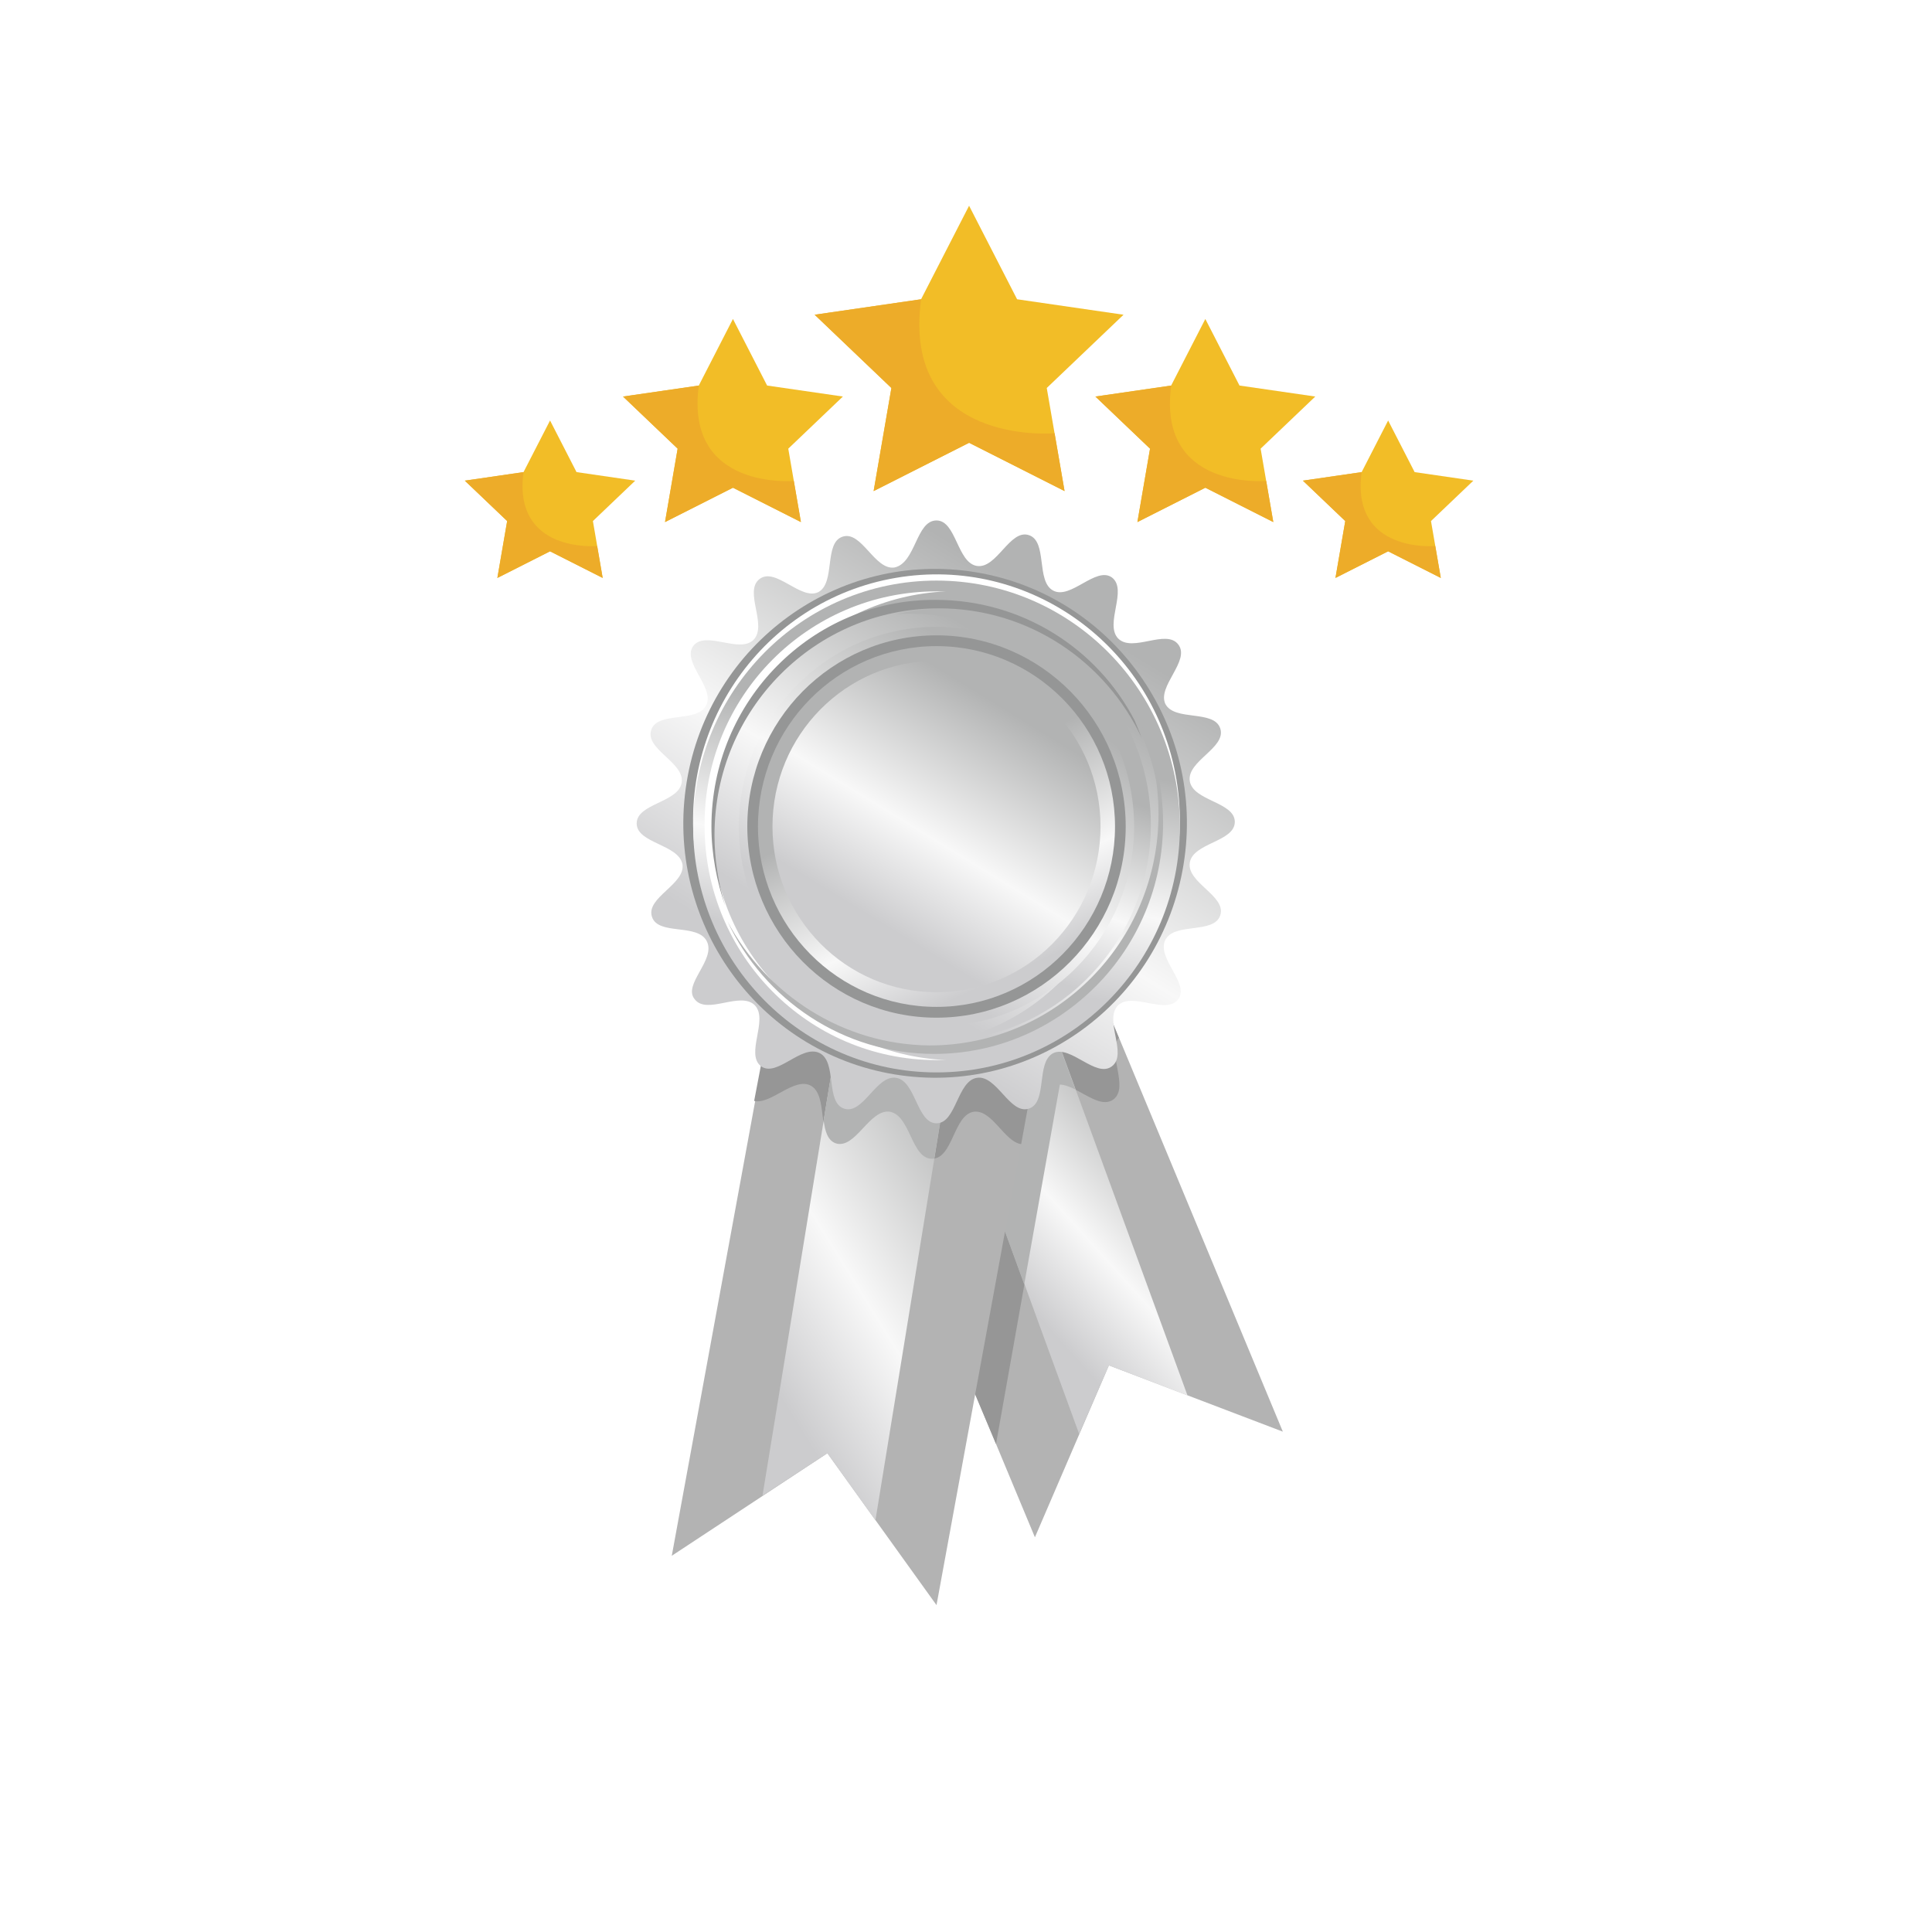 <svg width="139" height="139" viewBox="0 0 139 139" fill="none" xmlns="http://www.w3.org/2000/svg">
<g filter="url(#filter0_d_778_30280)">
<circle cx="69.5" cy="65.5" r="65.5" fill="white"/>
</g>
<path fill-rule="evenodd" clip-rule="evenodd" d="M57.607 70.168L64.413 67.284L68.695 65.509L75.501 62.625L92.296 103.002L79.782 98.233L74.458 110.601L57.607 70.168Z" fill="#B3B3B3"/>
<path fill-rule="evenodd" clip-rule="evenodd" d="M71.66 103.89L68.531 96.458L72.264 76.491L76.49 76.713L71.66 103.89Z" fill="#969696"/>
<path fill-rule="evenodd" clip-rule="evenodd" d="M57.607 70.168L64.413 67.284L68.64 65.454L75.446 62.57L80.496 74.661C79.617 75.77 81.264 78.21 80.111 79.098C78.904 79.985 77.038 77.489 75.72 78.155C74.403 78.82 75.336 81.815 73.909 82.314C72.482 82.758 71.494 79.819 70.012 80.04C68.53 80.262 68.53 83.424 66.993 83.424C65.511 83.424 65.456 80.318 63.974 80.04C63.261 79.93 62.657 80.54 62.108 81.15L57.607 70.168Z" fill="#969696"/>
<path fill-rule="evenodd" clip-rule="evenodd" d="M85.435 100.396L79.782 98.233L77.641 103.169L65.127 68.892L72.866 66.008L85.435 100.396Z" fill="url(#paint0_linear_778_30280)"/>
<path fill-rule="evenodd" clip-rule="evenodd" d="M70.779 84.422L72.261 76.491L76.488 76.713L73.688 92.409L70.779 84.422Z" fill="#B2B3B3"/>
<path fill-rule="evenodd" clip-rule="evenodd" d="M77.365 78.377C76.761 78.099 76.213 77.877 75.719 78.155C74.401 78.82 75.334 81.815 73.907 82.315C72.48 82.758 71.492 79.819 70.01 80.041C69.736 80.096 69.516 80.263 69.297 80.429L65.07 68.892L72.809 66.008L77.365 78.377Z" fill="#B2B3B3"/>
<path fill-rule="evenodd" clip-rule="evenodd" d="M56.236 68.837L63.481 70.168L68.037 71.056L75.282 72.387L67.378 115.482L59.529 104.555L48.332 111.932L56.236 68.837Z" fill="#B3B3B3"/>
<path fill-rule="evenodd" clip-rule="evenodd" d="M56.234 68.837L63.479 70.168L67.98 71L75.28 72.387L73.469 82.315C72.261 82.148 71.383 79.819 70.066 79.985C68.584 80.207 68.584 83.368 67.047 83.368C65.565 83.368 65.51 80.263 64.028 79.985C62.546 79.763 61.558 82.703 60.131 82.259C58.704 81.816 59.637 78.82 58.319 78.1C57.112 77.489 55.465 79.486 54.258 79.209L56.234 68.837Z" fill="#969696"/>
<path fill-rule="evenodd" clip-rule="evenodd" d="M62.983 109.381L59.525 104.555L54.859 107.606L60.623 72.276L68.801 73.662L62.983 109.381Z" fill="url(#paint1_linear_778_30280)"/>
<path fill-rule="evenodd" clip-rule="evenodd" d="M67.213 83.368C67.158 83.368 67.103 83.368 67.048 83.368C65.566 83.368 65.511 80.263 64.029 79.985C62.547 79.763 61.559 82.703 60.132 82.259C59.528 82.037 59.364 81.372 59.254 80.595L60.626 72.276L68.804 73.607L67.213 83.368Z" fill="#B2B3B3"/>
<path fill-rule="evenodd" clip-rule="evenodd" d="M67.377 37.445C68.805 37.445 68.859 40.495 70.287 40.717C71.714 40.939 72.647 38.055 74.019 38.499C75.391 38.943 74.513 41.827 75.775 42.492C77.038 43.158 78.849 40.717 80.002 41.549C81.154 42.437 79.453 44.877 80.441 45.931C81.484 46.985 83.899 45.21 84.777 46.374C85.655 47.539 83.24 49.37 83.844 50.645C84.502 51.921 87.357 51.033 87.796 52.42C88.235 53.807 85.381 54.749 85.6 56.191C85.82 57.633 88.839 57.689 88.839 59.131C88.839 60.573 85.82 60.629 85.6 62.071C85.381 63.513 88.235 64.456 87.796 65.842C87.357 67.229 84.502 66.341 83.844 67.617C83.185 68.948 85.6 70.723 84.777 71.888C83.899 73.052 81.484 71.333 80.441 72.331C79.398 73.385 81.154 75.826 80.002 76.713C78.849 77.6 77.038 75.16 75.775 75.77C74.513 76.436 75.391 79.32 74.019 79.763C72.647 80.207 71.714 77.323 70.287 77.545C68.859 77.767 68.805 80.817 67.377 80.817C65.951 80.817 65.896 77.767 64.469 77.545C63.041 77.323 62.108 80.207 60.736 79.763C59.364 79.32 60.242 76.436 58.98 75.77C57.662 75.104 55.906 77.545 54.753 76.713C53.601 75.826 55.302 73.385 54.314 72.331C53.271 71.278 50.856 73.052 49.978 71.888C49.1 70.834 51.515 69.059 50.856 67.728C50.198 66.397 47.343 67.34 46.904 65.953C46.465 64.566 49.319 63.624 49.1 62.181C48.825 60.739 45.807 60.684 45.807 59.242C45.807 57.8 48.825 57.745 49.045 56.302C49.265 54.86 46.41 53.917 46.849 52.531C47.289 51.144 50.143 52.032 50.801 50.756C51.46 49.48 49.045 47.65 49.868 46.485C50.746 45.321 53.162 47.04 54.205 46.042C55.247 44.988 53.491 42.548 54.644 41.66C55.796 40.773 57.608 43.213 58.87 42.603C60.132 41.938 59.254 39.053 60.626 38.61C61.998 38.166 62.932 41.05 64.359 40.828C65.896 40.495 65.896 37.445 67.377 37.445Z" fill="url(#paint2_linear_778_30280)"/>
<path d="M85.153 62.19C86.769 52.214 80.075 42.804 70.203 41.171C60.33 39.539 51.017 46.303 49.402 56.279C47.786 66.254 54.48 75.665 64.352 77.297C74.225 78.93 83.538 72.166 85.153 62.19Z" fill="#959696"/>
<path d="M70.293 76.464C79.828 74.835 86.25 65.704 84.638 56.069C83.026 46.435 73.99 39.945 64.456 41.574C54.921 43.203 48.498 52.334 50.11 61.968C51.722 71.603 60.758 78.093 70.293 76.464Z" fill="white"/>
<path d="M67.378 77.156C77.048 77.156 84.888 69.235 84.888 59.464C84.888 49.692 77.048 41.771 67.378 41.771C57.708 41.771 49.869 49.692 49.869 59.464C49.869 69.235 57.708 77.156 67.378 77.156Z" fill="url(#paint3_linear_778_30280)"/>
<path fill-rule="evenodd" clip-rule="evenodd" d="M67.378 42.547C67.597 42.547 67.872 42.547 68.091 42.547C59.199 42.936 52.119 50.312 52.119 59.408C52.119 68.504 59.199 75.881 68.091 76.269C67.872 76.269 67.597 76.269 67.378 76.269C58.156 76.269 50.692 68.726 50.692 59.408C50.637 50.09 58.156 42.547 67.378 42.547Z" fill="white"/>
<path d="M67.377 75.77C76.29 75.77 83.514 68.469 83.514 59.464C83.514 50.458 76.29 43.158 67.377 43.158C58.465 43.158 51.24 50.458 51.24 59.464C51.24 68.469 58.465 75.77 67.377 75.77Z" fill="url(#paint4_linear_778_30280)"/>
<path fill-rule="evenodd" clip-rule="evenodd" d="M83.35 58.576C83.35 67.728 75.995 75.215 66.883 75.215C60.626 75.16 55.137 71.555 52.338 66.286C54.972 71.943 60.681 75.825 67.213 75.825C76.269 75.825 83.679 68.393 83.679 59.186C83.679 56.413 83.02 53.751 81.813 51.477C82.801 53.585 83.35 56.025 83.35 58.576Z" fill="#B2B3B3"/>
<path fill-rule="evenodd" clip-rule="evenodd" d="M51.405 60.074C51.405 51.033 58.65 43.768 67.542 43.768C74.019 43.768 79.562 47.595 82.142 53.086C81.978 52.697 81.813 52.254 81.648 51.865C78.959 46.652 73.525 43.158 67.323 43.158C58.431 43.102 51.185 50.423 51.185 59.464C51.185 61.461 51.57 63.402 52.173 65.177C51.679 63.513 51.405 61.849 51.405 60.074Z" fill="#959696"/>
<path fill-rule="evenodd" clip-rule="evenodd" d="M67.431 43.823C75.938 43.823 82.799 50.812 82.799 59.353C82.799 67.617 76.377 74.383 68.309 74.883C75.444 73.496 80.769 67.229 80.769 59.686C80.769 51.089 73.853 44.156 65.4 44.156C65.071 44.156 64.796 44.156 64.467 44.212C65.455 43.934 66.443 43.823 67.431 43.823Z" fill="url(#paint5_linear_778_30280)"/>
<path d="M67.378 73.829C75.229 73.829 81.594 67.397 81.594 59.464C81.594 51.53 75.229 45.099 67.378 45.099C59.527 45.099 53.162 51.53 53.162 59.464C53.162 67.397 59.527 73.829 67.378 73.829Z" fill="url(#paint6_linear_778_30280)"/>
<path d="M67.378 73.219C74.896 73.219 80.99 67.06 80.99 59.464C80.99 51.867 74.896 45.709 67.378 45.709C59.86 45.709 53.766 51.867 53.766 59.464C53.766 67.06 59.86 73.219 67.378 73.219Z" fill="#959696"/>
<path d="M67.377 72.442C74.47 72.442 80.221 66.632 80.221 59.464C80.221 52.296 74.47 46.486 67.377 46.486C60.283 46.486 54.533 52.296 54.533 59.464C54.533 66.632 60.283 72.442 67.377 72.442Z" fill="url(#paint7_linear_778_30280)"/>
<path d="M67.377 71.388C73.894 71.388 79.178 66.05 79.178 59.464C79.178 52.878 73.894 47.539 67.377 47.539C60.86 47.539 55.576 52.878 55.576 59.464C55.576 66.05 60.86 71.388 67.377 71.388Z" fill="url(#paint8_linear_778_30280)"/>
<path d="M69.722 14.802L66.267 21.531L58.609 22.644L64.133 27.915L62.853 35.331L69.722 31.857L76.59 35.331L75.31 27.915L80.834 22.644L73.176 21.531L69.722 14.802Z" fill="#F2BD27"/>
<path d="M64.132 27.915L62.855 35.331L69.723 31.857L76.592 35.331L75.874 31.17C75.792 31.178 64.847 32.111 66.269 21.531L58.611 22.642L64.132 27.915Z" fill="#EDAC29"/>
<path d="M86.719 22.949L84.259 27.738L78.81 28.529L82.74 32.28L81.831 37.561L86.719 35.089L91.608 37.561L90.697 32.28L94.629 28.529L89.177 27.738L86.719 22.949Z" fill="#F2BD27"/>
<path d="M82.741 32.281L81.832 37.561L86.721 35.089L91.609 37.561L91.099 34.6C91.039 34.605 83.249 35.27 84.263 27.74L78.811 28.531L82.741 32.281Z" fill="#EDAC29"/>
<path d="M99.871 30.254L97.965 33.967L93.739 34.581L96.787 37.488L96.082 41.581L99.871 39.665L103.661 41.581L102.954 37.488L106.002 34.581L101.778 33.967L99.871 30.254Z" fill="#F2BD27"/>
<path d="M96.785 37.488L96.08 41.581L99.868 39.665L103.658 41.581L103.262 39.285C103.217 39.29 97.178 39.806 97.963 33.967L93.739 34.581L96.785 37.488Z" fill="#EDAC29"/>
<path d="M52.733 22.949L50.275 27.738L44.823 28.529L48.753 32.28L47.844 37.561L52.733 35.089L57.622 37.561L56.713 32.28L60.643 28.529L55.191 27.738L52.733 22.949Z" fill="#F2BD27"/>
<path d="M48.755 32.28L47.846 37.561L52.734 35.089L57.623 37.561L57.112 34.6C57.053 34.605 49.263 35.27 50.276 27.74L44.825 28.531L48.755 32.28Z" fill="#EDAC29"/>
<path d="M39.574 30.253L37.666 33.966L33.443 34.581L36.489 37.488L35.784 41.581L39.574 39.665L43.362 41.581L42.657 37.488L45.703 34.581L41.479 33.966L39.574 30.253Z" fill="#F2BD27"/>
<path d="M36.488 37.488L35.783 41.581L39.571 39.665L43.359 41.581L42.963 39.285C42.919 39.29 36.879 39.805 37.664 33.966L33.44 34.581L36.488 37.488Z" fill="#EDAC29"/>
<defs>
<filter id="filter0_d_778_30280" x="0" y="0" width="139" height="139" filterUnits="userSpaceOnUse" color-interpolation-filters="sRGB">
<feFlood flood-opacity="0" result="BackgroundImageFix"/>
<feColorMatrix in="SourceAlpha" type="matrix" values="0 0 0 0 0 0 0 0 0 0 0 0 0 0 0 0 0 0 127 0" result="hardAlpha"/>
<feOffset dy="4"/>
<feGaussianBlur stdDeviation="2"/>
<feComposite in2="hardAlpha" operator="out"/>
<feColorMatrix type="matrix" values="0 0 0 0 0 0 0 0 0 0 0 0 0 0 0 0 0 0 0.05 0"/>
<feBlend mode="normal" in2="BackgroundImageFix" result="effect1_dropShadow_778_30280"/>
<feBlend mode="normal" in="SourceGraphic" in2="effect1_dropShadow_778_30280" result="shape"/>
</filter>
<linearGradient id="paint0_linear_778_30280" x1="69.969" y1="89.518" x2="81.861" y2="78.801" gradientUnits="userSpaceOnUse">
<stop stop-color="#CCCCCE"/>
<stop offset="0.4" stop-color="#F8F8F8"/>
<stop offset="1" stop-color="#B2B3B3"/>
</linearGradient>
<linearGradient id="paint1_linear_778_30280" x1="53.411" y1="96.129" x2="72.353" y2="84.4" gradientUnits="userSpaceOnUse">
<stop stop-color="#CCCCCE"/>
<stop offset="0.4" stop-color="#F8F8F8"/>
<stop offset="1" stop-color="#B2B3B3"/>
</linearGradient>
<linearGradient id="paint2_linear_778_30280" x1="59.833" y1="71.8" x2="76.799" y2="44.099" gradientUnits="userSpaceOnUse">
<stop stop-color="#CCCCCE"/>
<stop offset="0.4" stop-color="#F8F8F8"/>
<stop offset="1" stop-color="#B2B3B3"/>
</linearGradient>
<linearGradient id="paint3_linear_778_30280" x1="65.401" y1="69.148" x2="68.749" y2="52.984" gradientUnits="userSpaceOnUse">
<stop stop-color="#CCCCCE"/>
<stop offset="0.4" stop-color="#F8F8F8"/>
<stop offset="1" stop-color="#B2B3B3"/>
</linearGradient>
<linearGradient id="paint4_linear_778_30280" x1="61.705" y1="68.881" x2="74.456" y2="48.063" gradientUnits="userSpaceOnUse">
<stop stop-color="#CCCCCE"/>
<stop offset="0.4" stop-color="#F8F8F8"/>
<stop offset="1" stop-color="#B2B3B3"/>
</linearGradient>
<linearGradient id="paint5_linear_778_30280" x1="68.576" y1="68.04" x2="73.153" y2="54.844" gradientUnits="userSpaceOnUse">
<stop stop-color="#CCCCCE"/>
<stop offset="0.4" stop-color="#F8F8F8"/>
<stop offset="1" stop-color="#B2B3B3"/>
</linearGradient>
<linearGradient id="paint6_linear_778_30280" x1="62.393" y1="67.736" x2="73.597" y2="49.443" gradientUnits="userSpaceOnUse">
<stop stop-color="#CCCCCE"/>
<stop offset="0.4" stop-color="#F8F8F8"/>
<stop offset="1" stop-color="#B2B3B3"/>
</linearGradient>
<linearGradient id="paint7_linear_778_30280" x1="72.134" y1="70.334" x2="66.026" y2="56.655" gradientUnits="userSpaceOnUse">
<stop stop-color="#CCCCCE"/>
<stop offset="0.4" stop-color="#F8F8F8"/>
<stop offset="1" stop-color="#B2B3B3"/>
</linearGradient>
<linearGradient id="paint8_linear_778_30280" x1="63.239" y1="66.323" x2="72.536" y2="51.144" gradientUnits="userSpaceOnUse">
<stop stop-color="#CCCCCE"/>
<stop offset="0.4" stop-color="#F8F8F8"/>
<stop offset="1" stop-color="#B2B3B3"/>
</linearGradient>
</defs>
</svg>
